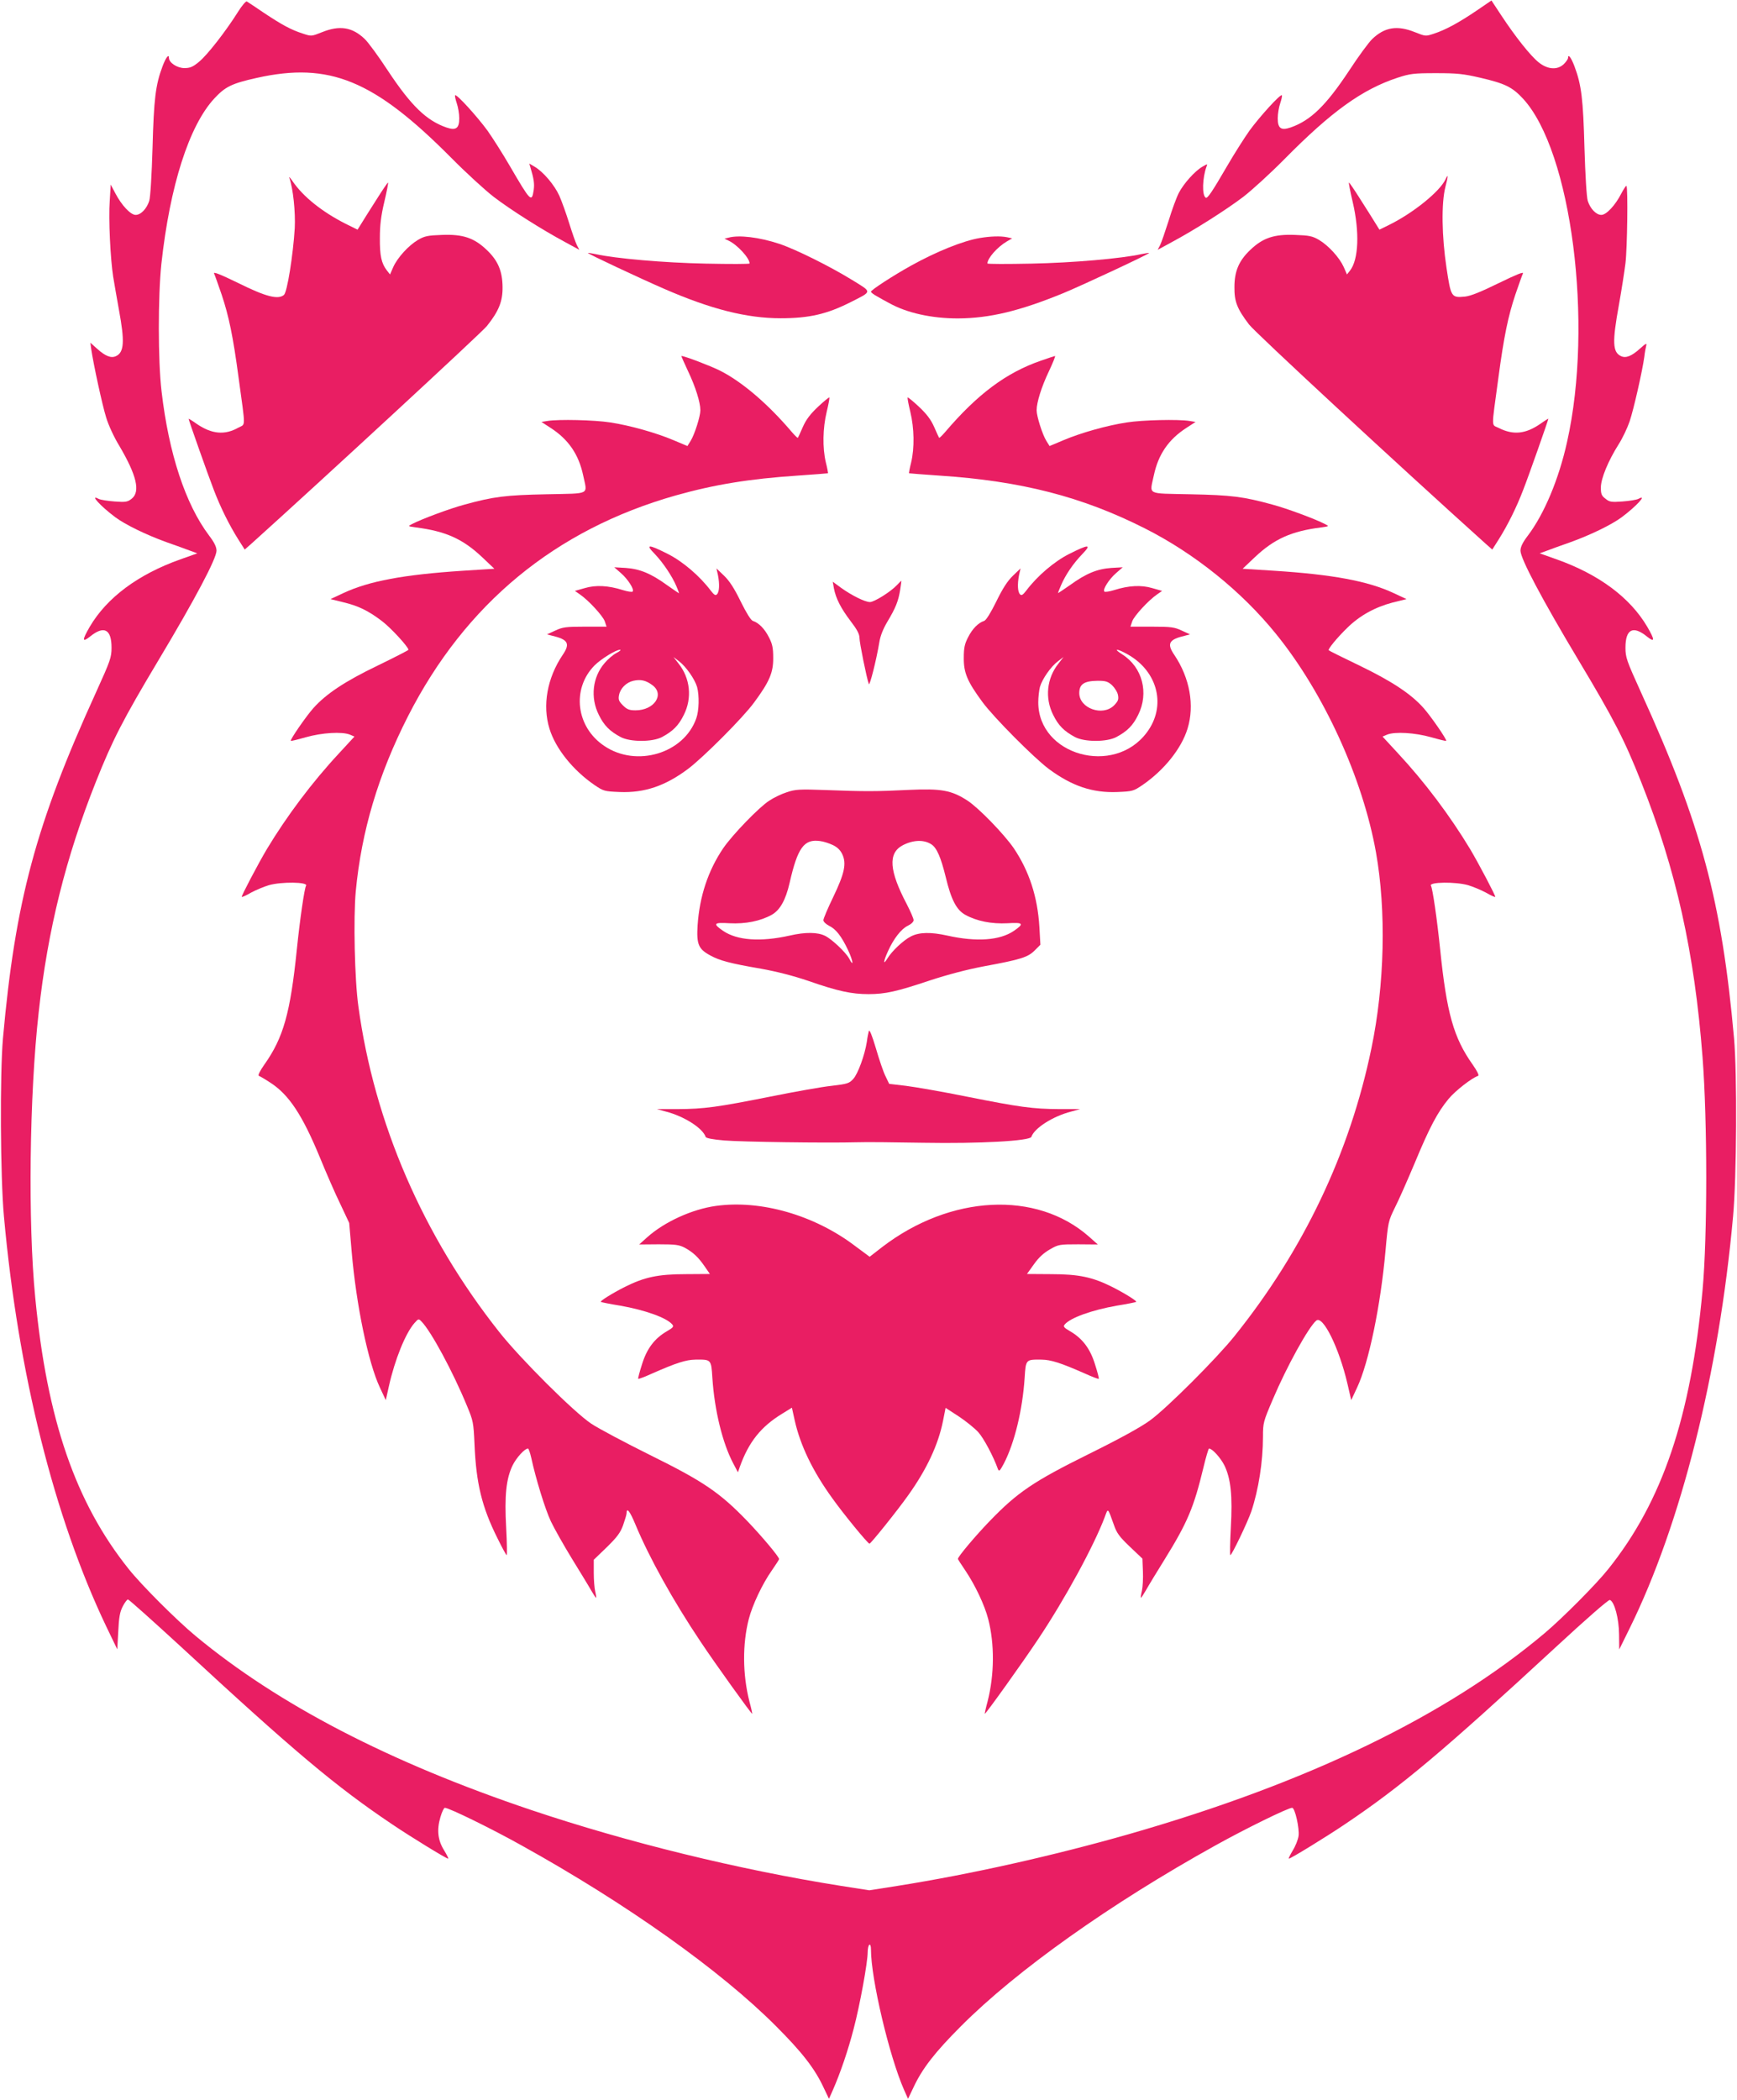<?xml version="1.0" standalone="no"?>
<!DOCTYPE svg PUBLIC "-//W3C//DTD SVG 20010904//EN"
 "http://www.w3.org/TR/2001/REC-SVG-20010904/DTD/svg10.dtd">
<svg version="1.0" xmlns="http://www.w3.org/2000/svg"
 width="1059pt" height="1280pt" viewBox="0 0 1059 1280"
 preserveAspectRatio="xMidYMid meet">
<g transform="translate(0,1280) scale(0.1,-0.1)"
fill="#e91e63" stroke="none">
<path d="M1450 12726 c-73 -116 -187 -263 -237 -303 -37 -31 -54 -38 -89 -38
-44 0 -94 33 -94 62 0 27 -19 2 -39 -51 -43 -114 -53 -201 -61 -496 -5 -168
-13 -301 -20 -324 -15 -48 -51 -86 -83 -86 -31 0 -86 59 -124 132 l-28 53 -6
-100 c-8 -108 4 -353 21 -462 6 -37 22 -128 35 -201 36 -194 32 -260 -18 -283
-30 -14 -65 0 -116 46 l-40 36 5 -38 c14 -95 68 -344 91 -417 13 -45 49 -123
80 -173 106 -180 130 -280 76 -323 -25 -20 -37 -22 -104 -17 -42 3 -86 10 -98
16 -57 31 11 -44 102 -112 61 -45 185 -106 312 -152 55 -19 120 -43 144 -52
l44 -16 -104 -37 c-256 -91 -447 -232 -552 -411 -47 -81 -47 -98 1 -60 86 70
132 46 132 -67 0 -60 -7 -79 -94 -271 -368 -807 -493 -1274 -568 -2111 -19
-216 -16 -846 6 -1085 86 -952 306 -1834 624 -2500 l67 -139 6 109 c4 86 10
119 27 152 12 24 27 43 32 43 6 0 151 -130 323 -288 694 -642 945 -852 1287
-1082 114 -77 331 -210 342 -210 4 0 -7 22 -24 50 -39 62 -46 125 -23 203 9
31 21 57 27 57 25 0 285 -127 469 -230 638 -354 1211 -761 1549 -1100 160
-160 238 -260 292 -377 l32 -67 24 54 c44 100 93 242 127 375 37 140 85 402
85 465 0 21 5 42 10 45 6 4 10 -8 10 -29 0 -179 112 -652 202 -856 l24 -54 32
67 c54 117 132 217 292 377 338 339 911 746 1549 1100 183 102 444 230 469
230 17 0 45 -125 39 -171 -3 -23 -19 -63 -36 -90 -16 -27 -27 -49 -23 -49 11
0 228 133 342 210 342 230 593 440 1288 1082 185 171 319 288 327 285 28 -11
55 -113 56 -210 l1 -92 64 130 c313 635 544 1555 630 2510 22 239 25 869 6
1085 -75 837 -200 1304 -568 2111 -87 192 -94 211 -94 271 0 113 46 137 132
67 48 -38 48 -21 1 60 -105 179 -296 320 -552 411 l-104 37 44 16 c24 9 89 33
144 52 127 46 251 107 312 152 91 68 159 143 102 112 -12 -6 -56 -13 -98 -16
-67 -5 -79 -3 -103 17 -24 18 -28 29 -28 68 0 55 45 163 108 263 24 37 53 99
67 139 25 74 78 308 90 395 3 28 9 59 12 70 4 15 -5 10 -36 -18 -53 -48 -88
-62 -118 -48 -52 24 -54 86 -13 312 16 90 34 205 40 254 11 89 16 462 6 472
-2 3 -16 -18 -31 -46 -36 -71 -91 -131 -122 -131 -32 0 -68 38 -83 86 -7 23
-15 156 -20 324 -8 295 -18 382 -61 496 -20 53 -39 78 -39 51 0 -7 -12 -24
-26 -38 -39 -37 -98 -33 -152 10 -50 39 -144 158 -229 287 l-60 91 -91 -62
c-109 -74 -189 -117 -259 -140 -51 -17 -52 -17 -117 9 -107 43 -184 31 -260
-42 -21 -20 -85 -107 -141 -193 -142 -214 -234 -303 -356 -346 -59 -20 -79 -6
-79 56 0 27 7 68 15 91 8 24 13 46 10 49 -9 9 -134 -129 -197 -215 -31 -44
-93 -141 -137 -217 -93 -160 -120 -199 -130 -192 -24 14 -20 123 5 190 7 17 6
17 -25 -1 -47 -27 -115 -104 -144 -160 -14 -27 -42 -103 -62 -169 -21 -66 -44
-133 -52 -149 l-15 -29 88 48 c138 74 330 196 434 275 52 40 165 143 250 229
287 291 475 426 690 497 77 25 98 28 235 28 130 0 166 -4 270 -28 150 -35 194
-56 260 -127 296 -320 431 -1371 269 -2093 -50 -226 -139 -439 -239 -571 -32
-42 -45 -69 -45 -92 0 -48 130 -294 354 -668 217 -362 280 -485 381 -740 214
-538 326 -1041 375 -1680 30 -389 30 -1093 0 -1420 -70 -769 -244 -1287 -575
-1700 -73 -92 -278 -298 -387 -390 -597 -503 -1442 -912 -2533 -1225 -462
-132 -966 -245 -1413 -316 l-172 -27 -173 27 c-623 99 -1297 264 -1887 462
-865 291 -1543 643 -2047 1061 -117 97 -330 310 -408 408 -324 405 -498 909
-570 1654 -45 459 -36 1233 21 1741 55 501 165 943 349 1405 101 254 164 377
381 740 224 374 354 620 354 668 0 23 -13 50 -45 92 -144 191 -246 500 -290
880 -22 186 -22 577 -1 777 52 476 169 842 323 1008 67 72 106 91 258 125 443
99 715 -13 1185 -486 91 -92 208 -199 260 -239 103 -79 296 -201 434 -275 l88
-48 -15 29 c-8 16 -29 76 -47 134 -18 58 -45 133 -60 167 -30 66 -98 146 -151
177 l-32 19 7 -24 c21 -70 25 -98 20 -137 -12 -79 -19 -71 -145 145 -44 76
-106 173 -137 217 -63 86 -188 224 -197 215 -3 -3 2 -25 10 -49 8 -23 15 -64
15 -91 0 -62 -20 -76 -79 -56 -122 43 -214 132 -356 346 -56 86 -120 173 -141
193 -76 73 -153 85 -260 42 -65 -26 -66 -26 -117 -9 -72 23 -127 53 -237 126
-52 35 -99 67 -105 70 -5 4 -30 -25 -55 -65z"/>
<path d="M1764 11716 c23 -64 38 -209 33 -307 -10 -163 -46 -391 -66 -407 -36
-30 -112 -10 -277 72 -109 53 -154 71 -149 59 5 -10 25 -67 46 -128 44 -131
70 -255 104 -510 43 -316 43 -277 -2 -302 -83 -47 -162 -39 -252 22 -28 20
-51 34 -51 32 0 -8 120 -347 153 -432 41 -108 95 -216 149 -302 l40 -63 42 37
c421 379 1402 1285 1434 1325 73 91 97 151 96 238 -1 98 -28 162 -98 228 -76
72 -144 95 -271 90 -87 -3 -106 -7 -146 -30 -59 -35 -125 -108 -151 -165 l-20
-46 -19 24 c-34 44 -44 91 -43 199 0 77 7 135 27 219 15 63 25 116 23 118 -2
2 -34 -45 -71 -104 -38 -59 -79 -125 -92 -146 l-23 -37 -73 36 c-142 72 -258
164 -323 259 -15 22 -24 31 -20 21z"/>
<path d="M8813 11707 c-34 -73 -192 -202 -340 -276 l-63 -31 -23 37 c-13 21
-54 87 -92 146 -37 59 -69 106 -71 104 -2 -2 8 -55 23 -118 43 -184 36 -351
-16 -418 l-19 -24 -20 46 c-26 57 -92 130 -151 165 -40 23 -59 27 -146 30
-127 5 -195 -18 -271 -90 -70 -66 -98 -130 -98 -228 -1 -88 16 -132 89 -228
37 -49 900 -848 1441 -1335 l42 -37 40 63 c54 86 108 194 149 302 31 78 153
425 153 433 0 1 -23 -13 -51 -33 -89 -61 -164 -68 -251 -24 -47 24 -46 -16 -3
304 34 255 60 379 104 510 21 61 41 118 46 128 5 12 -39 -6 -148 -59 -110 -54
-170 -78 -205 -82 -84 -8 -86 -4 -113 175 -29 192 -32 393 -7 493 18 69 18 84
1 47z"/>
<path d="M4441 11351 l-24 -6 25 -12 c52 -24 128 -106 128 -139 0 -4 -120 -4
-267 -1 -253 5 -551 31 -672 58 -24 5 -45 8 -47 7 -3 -4 314 -153 466 -219
285 -124 503 -179 709 -179 175 0 282 25 427 98 134 68 133 59 8 136 -135 83
-344 187 -444 220 -121 40 -246 55 -309 37z"/>
<path d="M5973 11349 c-101 -17 -263 -82 -418 -168 -110 -61 -245 -149 -245
-159 0 -5 17 -18 38 -29 20 -12 53 -30 72 -40 109 -61 260 -94 420 -94 194 1
377 45 645 155 118 49 525 239 521 244 -2 1 -23 -2 -47 -7 -121 -27 -419 -53
-671 -58 -148 -3 -268 -3 -268 1 0 31 59 99 118 134 l33 19 -32 7 c-40 8 -100
6 -166 -5z"/>
<path d="M4195 10537 c45 -94 75 -190 75 -238 0 -36 -35 -147 -59 -186 l-20
-32 -83 35 c-108 46 -269 91 -388 109 -96 15 -314 20 -382 9 l-37 -6 57 -37
c108 -70 170 -161 197 -287 26 -124 51 -111 -222 -117 -250 -5 -323 -14 -501
-63 -90 -24 -264 -89 -321 -119 -25 -13 -25 -13 24 -20 182 -23 286 -70 403
-180 l76 -72 -190 -12 c-365 -24 -573 -63 -730 -136 l-79 -37 77 -19 c92 -22
152 -51 234 -113 53 -39 164 -159 164 -177 0 -3 -84 -46 -187 -96 -200 -96
-315 -173 -392 -259 -44 -49 -144 -194 -138 -200 2 -2 43 8 92 22 99 28 220
35 268 16 l28 -12 -95 -103 c-162 -174 -318 -382 -439 -583 -54 -91 -157 -287
-153 -291 2 -3 28 9 57 26 30 16 78 36 108 45 76 22 241 20 227 -3 -10 -16
-37 -201 -56 -386 -40 -391 -82 -540 -198 -704 -26 -37 -41 -66 -34 -69 6 -2
37 -20 69 -41 114 -73 196 -197 303 -456 38 -93 94 -222 125 -285 l54 -115 15
-175 c28 -327 101 -677 172 -828 l36 -77 19 85 c36 162 101 322 155 384 25 28
26 29 44 10 58 -59 191 -305 277 -514 38 -91 40 -101 46 -235 10 -238 45 -382
140 -572 28 -57 53 -103 56 -103 3 0 2 75 -3 167 -11 196 0 299 39 380 23 47
74 103 94 103 4 0 13 -26 20 -57 27 -125 84 -312 120 -388 21 -44 78 -145 127
-225 49 -80 102 -166 117 -193 15 -26 29 -47 31 -47 2 0 0 17 -5 38 -5 20 -9
72 -9 115 l0 79 79 76 c63 62 83 88 100 135 11 32 21 64 21 72 0 39 20 14 54
-68 84 -202 230 -465 397 -714 89 -134 312 -444 315 -440 1 1 -6 35 -17 75
-42 165 -43 350 -4 502 22 86 83 215 140 296 25 36 45 67 45 70 0 14 -105 139
-195 233 -167 173 -267 241 -591 401 -155 77 -317 163 -360 192 -105 70 -432
396 -560 558 -465 587 -762 1274 -859 1985 -23 163 -31 539 -16 702 35 367
137 710 318 1066 350 687 899 1139 1633 1347 239 67 448 101 745 121 99 7 181
13 183 14 1 1 -4 31 -13 66 -21 89 -19 208 5 308 11 46 19 86 16 88 -2 2 -33
-23 -68 -56 -47 -44 -73 -78 -93 -123 -15 -35 -29 -65 -31 -67 -1 -2 -18 14
-36 35 -146 172 -304 307 -439 375 -61 30 -215 89 -235 89 -1 0 17 -42 41 -93z"/>
<path d="M6345 10601 c-211 -73 -386 -204 -583 -435 -18 -21 -35 -37 -36 -35
-2 2 -16 32 -31 67 -20 45 -46 79 -93 123 -35 33 -66 58 -68 56 -3 -2 5 -42
16 -88 24 -100 26 -219 5 -308 -9 -35 -14 -65 -13 -66 2 -1 84 -7 183 -14 502
-33 873 -129 1255 -322 303 -153 590 -384 800 -644 291 -359 528 -878 609
-1331 63 -355 53 -807 -28 -1195 -132 -638 -414 -1230 -835 -1754 -108 -135
-412 -439 -514 -513 -54 -40 -181 -110 -375 -206 -335 -166 -433 -232 -602
-407 -87 -90 -195 -218 -195 -232 0 -2 21 -35 47 -73 59 -88 117 -211 138
-294 39 -152 38 -337 -4 -502 -11 -40 -18 -74 -17 -75 4 -4 231 313 326 456
163 244 340 569 406 745 20 55 17 57 55 -49 17 -50 34 -73 97 -133 l77 -73 3
-77 c2 -42 -1 -96 -6 -119 -6 -24 -8 -43 -6 -43 2 0 16 21 31 47 15 27 66 111
114 188 140 226 178 318 236 559 15 64 31 116 34 116 20 0 71 -57 94 -103 39
-81 50 -184 39 -380 -5 -92 -6 -167 -3 -167 9 0 105 200 128 267 44 132 71
303 71 455 0 85 2 92 61 230 84 198 217 439 264 478 40 34 139 -166 190 -385
l23 -100 36 77 c71 151 143 498 173 833 16 178 17 181 58 265 24 47 77 168
120 270 90 217 139 310 207 392 43 51 141 127 180 140 7 3 -8 32 -34 69 -116
164 -158 313 -198 704 -19 185 -46 370 -56 386 -14 23 151 25 227 3 30 -9 78
-29 108 -45 29 -17 55 -29 57 -26 4 4 -99 200 -153 291 -121 201 -277 409
-439 583 l-95 103 28 12 c48 19 169 12 268 -16 49 -14 90 -24 92 -22 6 6 -94
151 -138 200 -76 86 -193 163 -389 258 -102 49 -187 91 -189 94 -7 6 51 77
113 137 76 75 170 126 276 154 l85 21 -79 37 c-156 73 -371 113 -730 136
l-190 12 76 72 c117 110 221 157 403 180 49 7 49 7 24 20 -57 30 -231 95 -321
119 -178 49 -251 58 -500 63 -274 6 -249 -7 -223 117 27 126 89 217 197 287
l57 37 -37 6 c-68 11 -286 6 -382 -9 -119 -18 -280 -63 -388 -109 l-83 -35
-20 32 c-24 39 -59 150 -59 186 0 48 30 144 75 238 24 51 41 93 37 93 -4 -1
-43 -13 -87 -29z"/>
<path d="M3992 9423 c50 -52 107 -137 132 -197 9 -21 16 -40 16 -42 0 -2 -33
21 -73 49 -98 71 -166 99 -252 105 l-70 4 40 -35 c43 -37 84 -101 72 -113 -4
-4 -31 0 -60 9 -88 28 -165 32 -232 12 l-60 -17 30 -21 c53 -36 140 -131 152
-164 l11 -33 -131 0 c-118 0 -137 -3 -182 -24 l-50 -23 30 -8 c99 -23 113 -48
65 -118 -94 -140 -124 -307 -80 -449 37 -121 143 -253 274 -343 56 -38 61 -39
154 -43 152 -6 278 37 417 141 93 70 335 312 402 404 94 127 118 183 117 273
0 61 -5 85 -27 127 -26 51 -62 87 -97 98 -12 4 -40 49 -74 118 -39 80 -68 125
-101 157 l-47 45 9 -40 c11 -56 9 -103 -6 -118 -9 -9 -17 -4 -38 23 -67 89
-171 178 -263 224 -119 60 -137 59 -78 -1z m-233 -603 c-21 -11 -53 -38 -72
-61 -75 -86 -89 -212 -36 -317 32 -65 66 -99 133 -135 59 -31 193 -31 252 0
67 36 101 70 133 135 52 103 39 224 -32 313 l-31 40 34 -26 c43 -33 96 -109
110 -157 14 -53 12 -143 -5 -191 -75 -214 -365 -301 -561 -168 -172 115 -200
347 -60 490 40 40 132 97 156 96 8 0 -1 -9 -21 -19z m219 -197 c75 -56 11
-153 -103 -153 -38 0 -52 5 -77 30 -26 26 -29 36 -24 63 8 41 44 77 87 87 45
10 77 3 117 -27z"/>
<path d="M6520 9424 c-92 -46 -196 -135 -263 -224 -21 -27 -29 -32 -38 -23
-15 15 -17 62 -6 118 l9 40 -47 -45 c-33 -32 -62 -77 -101 -157 -34 -69 -62
-114 -74 -118 -35 -11 -71 -47 -97 -98 -22 -42 -27 -66 -27 -127 -1 -92 22
-145 114 -270 71 -96 314 -340 405 -408 141 -104 266 -146 417 -140 93 4 98 5
154 43 131 90 237 222 274 343 44 142 14 309 -80 449 -48 70 -34 95 65 118
l30 8 -50 23 c-45 21 -64 24 -182 24 l-131 0 11 33 c12 33 99 128 152 164 l30
21 -60 17 c-67 20 -144 16 -232 -12 -29 -9 -56 -13 -60 -9 -12 12 29 76 72
113 l40 35 -70 -4 c-86 -6 -154 -34 -252 -105 -40 -28 -73 -50 -73 -48 0 2 9
24 20 50 27 62 73 130 129 188 58 60 40 61 -79 1z m357 -614 c184 -105 235
-316 114 -476 -200 -267 -661 -138 -661 185 0 31 5 73 10 93 14 49 67 125 110
157 l34 26 -31 -40 c-71 -89 -84 -210 -32 -313 32 -65 66 -99 133 -135 59 -31
193 -31 252 0 67 36 101 70 133 135 67 134 26 291 -97 369 -60 38 -32 37 35
-1z m-97 -187 c16 -16 33 -42 36 -60 5 -27 1 -37 -24 -63 -69 -69 -212 -18
-212 75 0 55 30 74 112 75 49 0 62 -4 88 -27z"/>
<path d="M5469 9234 c-38 -41 -139 -104 -165 -104 -31 0 -113 41 -178 88 l-49
36 7 -40 c12 -62 42 -121 101 -199 40 -52 55 -80 55 -104 0 -28 43 -242 57
-281 5 -15 46 146 64 255 6 39 24 83 49 125 51 85 67 126 78 194 5 31 8 56 7
56 -1 0 -12 -12 -26 -26z"/>
<path d="M4798 7971 c-32 -10 -80 -33 -107 -51 -62 -39 -226 -209 -282 -291
-92 -136 -144 -293 -156 -470 -7 -115 5 -144 77 -183 58 -32 123 -49 309 -81
95 -17 197 -43 291 -75 178 -62 262 -80 365 -80 103 0 173 16 376 84 107 35
224 66 330 86 223 41 266 55 307 96 l35 35 -6 107 c-11 185 -62 341 -156 481
-59 86 -215 247 -283 291 -97 63 -160 74 -356 65 -200 -10 -272 -10 -507 -1
-162 6 -186 4 -237 -13z m279 -322 c28 -13 47 -32 58 -56 27 -57 14 -117 -55
-261 -33 -68 -60 -132 -60 -141 0 -10 15 -24 34 -34 42 -20 76 -63 117 -150
31 -66 35 -107 6 -50 -20 37 -104 117 -146 138 -46 23 -120 24 -216 2 -178
-40 -321 -30 -407 29 -64 44 -57 52 40 46 97 -5 187 13 256 51 51 28 86 90
110 195 49 215 88 269 186 255 19 -2 54 -13 77 -24z m600 5 c34 -21 59 -79 89
-201 33 -138 66 -201 120 -230 69 -38 159 -56 256 -51 97 6 104 -2 40 -46 -86
-59 -229 -69 -407 -29 -100 22 -170 21 -221 -5 -47 -24 -116 -89 -144 -135
-27 -44 -25 -19 4 45 34 76 81 136 121 155 21 10 35 24 35 34 0 10 -19 53 -41
96 -108 205 -116 312 -26 360 63 33 128 36 174 7z"/>
<path d="M5297 6515 c-3 -11 -9 -40 -12 -65 -13 -83 -55 -197 -83 -227 -24
-27 -37 -31 -132 -42 -58 -6 -226 -36 -375 -66 -322 -64 -400 -75 -565 -76
l-125 0 55 -15 c112 -29 224 -101 242 -154 2 -8 42 -16 113 -22 106 -9 626
-16 810 -11 50 2 232 0 405 -3 341 -6 650 11 658 36 18 53 130 125 242 154
l55 15 -125 0 c-165 1 -243 12 -565 76 -148 30 -316 59 -372 66 l-102 12 -22
46 c-13 25 -39 102 -59 171 -24 80 -39 117 -43 105z"/>
<path d="M4365 5449 c-145 -20 -314 -97 -419 -191 l-49 -44 119 1 c103 0 124
-3 159 -21 51 -28 83 -58 122 -115 l31 -45 -146 -1 c-170 0 -253 -18 -373 -78
-77 -39 -152 -86 -146 -91 2 -2 55 -13 118 -23 153 -27 284 -74 318 -115 10
-12 5 -19 -33 -41 -76 -44 -123 -107 -152 -202 -15 -46 -25 -86 -23 -88 3 -2
40 12 84 32 150 66 207 84 265 85 96 1 96 2 103 -110 13 -199 62 -399 127
-522 l29 -55 12 35 c54 150 128 243 257 322 l60 37 17 -77 c34 -152 109 -309
230 -476 66 -93 216 -276 226 -276 8 0 171 203 236 295 113 158 183 308 212
452 l16 81 80 -52 c44 -29 97 -72 119 -96 33 -36 93 -149 120 -225 7 -17 12
-12 37 35 64 124 113 324 126 522 7 112 7 111 103 110 58 -1 115 -19 265 -85
44 -20 81 -34 84 -32 2 2 -8 42 -23 88 -29 95 -76 158 -152 202 -38 22 -43 29
-33 41 34 41 165 88 318 115 63 10 116 21 118 23 6 5 -69 52 -146 91 -120 60
-203 78 -373 78 l-147 1 43 60 c29 41 60 69 97 90 52 30 58 31 173 31 l119 -1
-54 48 c-320 282 -845 255 -1261 -64 l-76 -59 -89 66 c-249 189 -576 282 -848
244z"/>
</g>
</svg>
